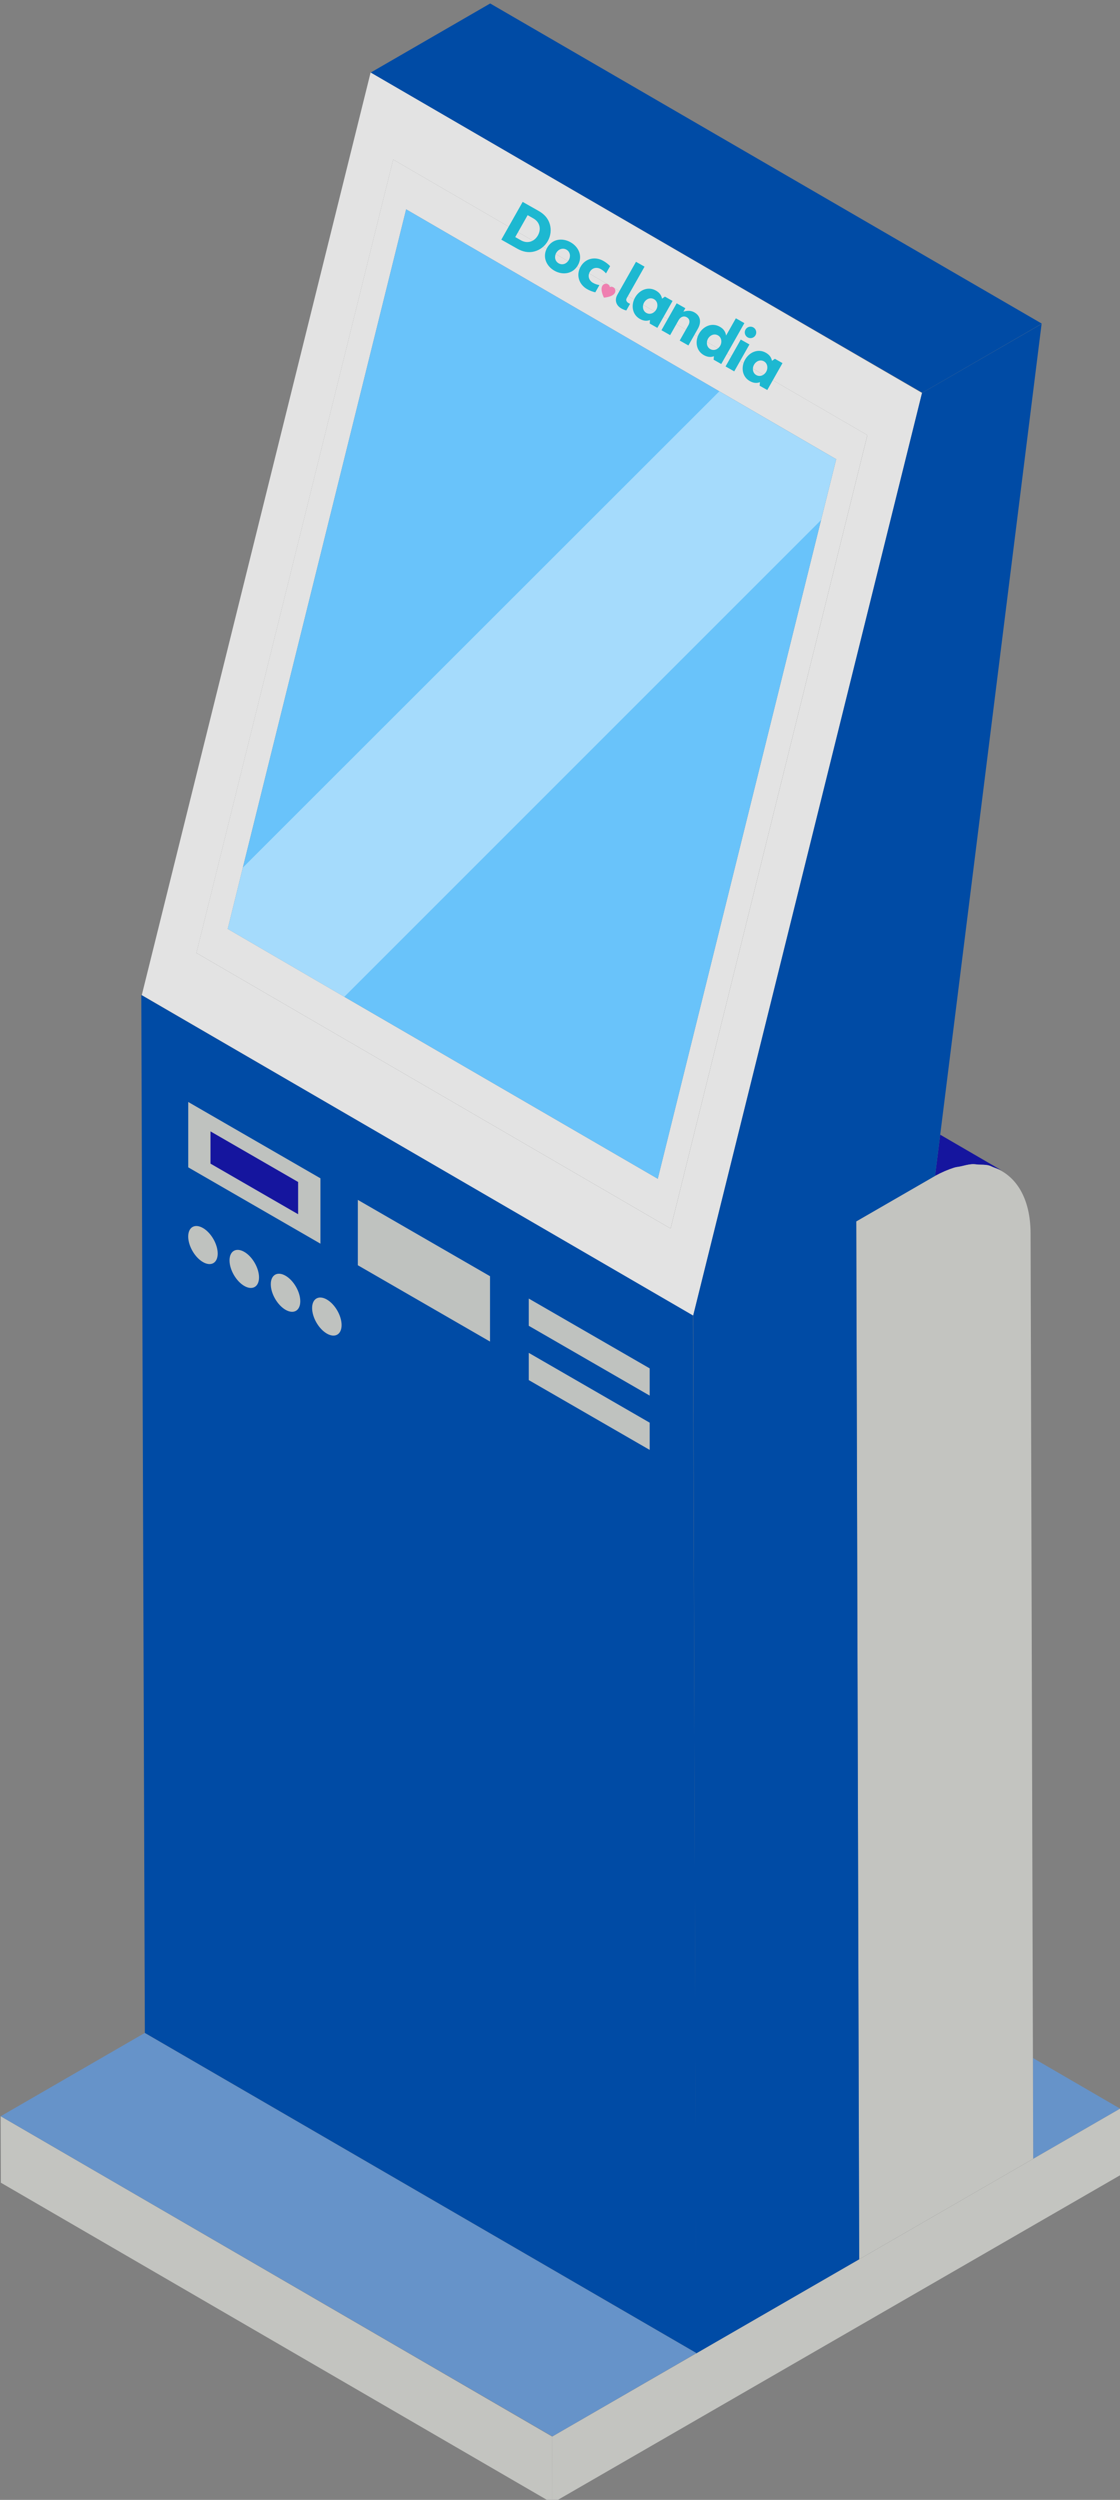 <?xml version="1.0" encoding="UTF-8" standalone="no"?>
<!DOCTYPE svg PUBLIC "-//W3C//DTD SVG 1.1//EN" "http://www.w3.org/Graphics/SVG/1.1/DTD/svg11.dtd">
<svg width="100%" height="100%" viewBox="0 0 759 1694" version="1.1" xmlns="http://www.w3.org/2000/svg" xmlns:xlink="http://www.w3.org/1999/xlink" xml:space="preserve" xmlns:serif="http://www.serif.com/" style="fill-rule:evenodd;clip-rule:evenodd;stroke-linejoin:round;stroke-miterlimit:2;">
    <rect x="0" y="0" width="759" height="1694" fill="#808080" stroke="none"/>
    <g transform="matrix(1,0,0,1,-5479,-28983.3)">
        <g transform="matrix(4.167,0,0,4.167,0,0)">
            <g transform="matrix(1,0,0,1,1497.01,7298.26)">
                <path d="M0,0.079L-14.171,-8.155L-14.125,8.234L0,0.079Z" style="fill:rgb(102,147,201);fill-rule:nonzero;"/>
            </g>
        </g>
        <g transform="matrix(4.167,0,0,4.167,0,0)">
            <g transform="matrix(1,0,0,1,1497.01,7362.49)">
                <path d="M0,-64.143L-14.125,-55.988L-29.611,-47.046L-68.945,-24.337L-92.373,-10.81L-92.343,0L0.031,-53.332L0,-64.143Z" style="fill:rgb(195,196,192);fill-rule:nonzero;"/>
            </g>
        </g>
        <g transform="matrix(4.167,0,0,4.167,0,0)">
            <g transform="matrix(0.003,1,1,-0.003,1391.15,7286.08)">
                <path d="M13.267,-76.228L24.077,-76.228L76.439,13.304L65.629,13.304L13.267,-76.228Z" style="fill:rgb(195,196,192);fill-rule:nonzero;"/>
            </g>
        </g>
        <g transform="matrix(4.167,0,0,4.167,0,0)">
            <g transform="matrix(-0.865,-0.502,-0.502,0.865,1332.31,7273.76)">
                <path d="M-115.141,7.56L-11.422,7.56L2.038,31.026L-101.682,31.026L-115.141,7.56Z" style="fill:rgb(102,147,201);fill-rule:nonzero;"/>
            </g>
        </g>
        <g transform="matrix(4.167,0,0,4.167,0,0)">
            <g transform="matrix(1,0,0,1,1466.5,7139.96)">
                <path d="M0,6.949C0.141,6.868 0.281,6.789 0.42,6.713C1.488,6.129 2.529,5.681 3.535,5.364C3.896,5.251 4.222,5.24 4.571,5.16C5.202,5.014 5.843,4.838 6.438,4.798C6.815,4.772 7.15,4.852 7.512,4.867C8.036,4.89 8.577,4.872 9.064,4.979C9.422,5.058 9.726,5.24 10.063,5.363C10.483,5.517 10.932,5.622 11.316,5.845L1.259,0L0.42,6.707L0,6.949Z" style="fill:rgb(21,21,158);fill-rule:nonzero;"/>
            </g>
        </g>
        <g transform="matrix(4.167,0,0,4.167,0,0)">
            <g transform="matrix(1,0,0,1,1466.5,7154.06)">
                <path d="M0,-7.157L-12.396,0L0,-7.157Z" style="fill:rgb(97,89,255);fill-rule:nonzero;"/>
            </g>
        </g>
        <g transform="matrix(4.167,0,0,4.167,0,0)">
            <g transform="matrix(1,0,0,1,1474.01,7322.74)">
                <path d="M0,-177.921C-0.361,-177.936 -0.696,-178.016 -1.073,-177.99C-1.669,-177.95 -2.31,-177.774 -2.94,-177.628C-3.29,-177.548 -3.616,-177.537 -3.977,-177.424C-4.982,-177.107 -6.024,-176.659 -7.092,-176.075C-7.23,-175.999 -7.371,-175.92 -7.512,-175.839L-19.907,-168.682L-19.428,0.095L-6.613,-7.304L8.873,-16.245L8.827,-32.635L8.447,-166.745C8.431,-172.431 6.107,-176.12 2.551,-177.425C2.214,-177.548 1.91,-177.73 1.553,-177.809C1.065,-177.916 0.524,-177.898 0,-177.921" style="fill:rgb(195,196,192);fill-rule:nonzero;"/>
            </g>
        </g>
        <g transform="matrix(4.167,0,0,4.167,0,0)">
            <g transform="matrix(-0.865,-0.502,-0.502,0.865,1315.12,7255.73)">
                <path d="M-53.85,-131.175L49.869,-131.175L-35.347,14.511L-139.066,14.511L-53.85,-131.175Z" style="fill:rgb(0,75,165);fill-rule:nonzero;"/>
            </g>
        </g>
        <g transform="matrix(4.167,0,0,4.167,0,0)">
            <g transform="matrix(-0.865,-0.502,-0.502,0.865,1392.78,6942.58)">
                <path d="M-112.006,10.706L-8.286,10.706L2.885,30.182L-100.834,30.182L-112.006,10.706Z" style="fill:rgb(0,75,165);fill-rule:nonzero;"/>
            </g>
        </g>
        <g transform="matrix(4.167,0,0,4.167,0,0)">
            <g transform="matrix(1,0,0,1,1378.8,7155.22)">
                <path d="M0,-173.837L77.119,-129.021L45.115,0.001L-32.002,-44.816L0,-173.837ZM48.789,14.154L86.003,-135.878L-3.673,-187.991L-40.887,-37.959L48.789,14.154Z" style="fill:rgb(227,227,227);fill-rule:nonzero;"/>
            </g>
        </g>
        <g transform="matrix(4.167,0,0,4.167,0,0)">
            <g transform="matrix(1,0,0,1,1354.35,7040.07)">
                <path d="M0,56.452L26.555,-50.592L77.491,-20.998L96.494,-9.957L94.032,-0.066L67.478,107.058L16.5,77.466L-2.462,66.426L0,56.452ZM69.562,115.145L101.565,-13.876L24.446,-58.693L-7.556,70.329L69.562,115.145Z" style="fill:rgb(227,227,227);fill-rule:nonzero;"/>
            </g>
        </g>
        <g transform="matrix(4.167,0,0,4.167,0,0)">
            <g transform="matrix(1,0,0,1,1370.85,7019.07)">
                <path d="M0,98.465L50.978,128.058L77.532,20.934L79.994,11.042L60.991,0.001L10.055,-29.593L-16.5,77.451L-18.962,87.425L0,98.465Z" style="fill:rgb(105,195,250);fill-rule:nonzero;"/>
            </g>
        </g>
        <g transform="matrix(4.167,0,0,4.167,0,0)">
            <g transform="matrix(1,0,0,1,1427.59,7176.89)">
                <path d="M0,-7.519L0.479,161.258L39.813,138.549L26.998,145.948L26.519,-22.829L38.914,-29.986L39.334,-30.228L40.173,-36.935L56.659,-168.777L37.214,-157.551L0,-7.519Z" style="fill:rgb(0,75,165);fill-rule:nonzero;"/>
            </g>
        </g>
        <g transform="matrix(4.167,0,0,4.167,0,0)">
            <g transform="matrix(-0.866,-0.5,-0.5,0.866,1352.67,7130.81)">
                <path d="M-25.819,16.123L-0.994,16.123L4.32,6.918L-20.505,6.918L-25.819,16.123Z" style="fill:rgb(191,194,191);fill-rule:nonzero;"/>
            </g>
        </g>
        <g transform="matrix(4.167,0,0,4.167,0,0)">
            <g transform="matrix(-0.866,-0.5,-0.5,0.866,1353.41,7136.76)">
                <path d="M-16.667,9.008L-0.209,9.008L2.414,4.466L-14.045,4.467L-16.667,9.008Z" style="fill:rgb(21,21,158);fill-rule:nonzero;"/>
            </g>
        </g>
        <g transform="matrix(4.167,0,0,4.167,0,0)">
            <g transform="matrix(-0.866,-0.5,-0.5,0.866,1380.25,7146.73)">
                <path d="M-25.818,16.123L-0.994,16.123L4.32,6.918L-20.504,6.918L-25.818,16.123Z" style="fill:rgb(191,194,191);fill-rule:nonzero;"/>
            </g>
        </g>
        <g transform="matrix(4.167,0,0,4.167,0,0)">
            <g transform="matrix(-0.866,-0.5,-0.5,0.866,1380.99,7152.69)">
                <path d="M-16.668,9.008L-0.209,9.008L2.414,4.466L-14.045,4.466L-16.668,9.008Z" style="fill:rgb(191,194,191);fill-rule:nonzero;"/>
            </g>
        </g>
        <g transform="matrix(4.167,0,0,4.167,0,0)">
            <g transform="matrix(0.5,-0.866,-0.866,-0.5,1350.26,7156.52)">
                <path d="M-2.399,-1.385C-3.723,-2.149 -4.797,-1.529 -4.797,-0.001C-4.798,1.53 -3.723,3.39 -2.399,4.155C-1.074,4.92 -0.001,4.3 -0,2.769C0,1.241 -1.074,-0.62 -2.399,-1.385" style="fill:rgb(191,194,191);fill-rule:nonzero;"/>
            </g>
        </g>
        <g transform="matrix(4.167,0,0,4.167,0,0)">
            <g transform="matrix(0.5,-0.866,-0.866,-0.5,1356.98,7160.4)">
                <path d="M-2.399,-1.385C-3.723,-2.149 -4.797,-1.529 -4.797,-0.001C-4.796,1.53 -3.723,3.39 -2.399,4.155C-1.074,4.919 -0,4.299 -0,2.769C0,1.241 -1.074,-0.62 -2.399,-1.385" style="fill:rgb(191,194,191);fill-rule:nonzero;"/>
            </g>
        </g>
        <g transform="matrix(4.167,0,0,4.167,0,0)">
            <g transform="matrix(0.5,-0.866,-0.866,-0.5,1363.69,7164.28)">
                <path d="M-2.399,-1.385C-3.723,-2.149 -4.796,-1.53 -4.797,-0.001C-4.796,1.53 -3.723,3.39 -2.399,4.155C-1.074,4.919 -0,4.299 -0,2.769C0.001,1.24 -1.074,-0.62 -2.399,-1.385" style="fill:rgb(191,194,191);fill-rule:nonzero;"/>
            </g>
        </g>
        <g transform="matrix(4.167,0,0,4.167,0,0)">
            <g transform="matrix(0.5,-0.866,-0.866,-0.5,1370.41,7168.15)">
                <path d="M-2.398,-1.384C-3.722,-2.149 -4.796,-1.53 -4.797,-0C-4.797,1.53 -3.723,3.389 -2.398,4.154C-1.074,4.919 -0,4.3 -0,2.77C0.001,1.24 -1.074,-0.62 -2.398,-1.384" style="fill:rgb(191,194,191);fill-rule:nonzero;"/>
            </g>
        </g>
        <g transform="matrix(4.167,0,0,4.167,0,0)">
            <g transform="matrix(-0.866,-0.5,-0.5,0.866,1406.11,7162.75)">
                <path d="M-22.292,9.807L0.414,9.807L2.628,5.973L-20.078,5.972L-22.292,9.807Z" style="fill:rgb(191,194,191);fill-rule:nonzero;"/>
            </g>
        </g>
        <g transform="matrix(4.167,0,0,4.167,0,0)">
            <g transform="matrix(-0.866,-0.5,-0.5,0.866,1406.11,7171.58)">
                <path d="M-22.292,9.806L0.415,9.806L2.628,5.973L-20.078,5.972L-22.292,9.806Z" style="fill:rgb(191,194,191);fill-rule:nonzero;"/>
            </g>
        </g>
        <g transform="matrix(4.167,0,0,4.167,0,0)">
            <g opacity="0.4">
                <g transform="matrix(1,0,0,1,1450.84,7106.5)">
                    <path d="M0,-76.382L-2.462,-66.49L-79.994,11.041L-98.956,0.001L-96.494,-9.973L-19.003,-87.423L0,-76.382Z" style="fill:white;fill-rule:nonzero;"/>
                </g>
            </g>
        </g>
        <g transform="matrix(4.167,0,0,4.167,0,0)">
            <g transform="matrix(0.492,-0.87,-0.87,-0.492,1437.71,7009.01)">
                <path d="M-0.813,-0.474C-1.327,-0.474 -1.747,-0.055 -1.747,0.459C-1.748,0.974 -1.328,1.395 -0.813,1.394C-0.299,1.394 0.121,0.975 0.121,0.461C0.122,-0.054 -0.298,-0.475 -0.813,-0.474" style="fill:rgb(29,184,209);fill-rule:nonzero;"/>
            </g>
        </g>
        <g transform="matrix(4.167,0,0,4.167,0,0)">
            <g transform="matrix(-0.87,-0.492,-0.492,0.87,1436.53,7011.25)">
                <rect x="-0.28" y="0.074" width="1.624" height="5.029" style="fill:rgb(29,184,209);"/>
            </g>
        </g>
        <g transform="matrix(4.167,0,0,4.167,0,0)">
            <g transform="matrix(1,0,0,1,1426.81,7004.76)">
                <path d="M0,6.855L-1.413,6.056L0.002,3.554C0.266,3.087 0.241,2.552 -0.262,2.267C-0.798,1.964 -1.315,2.248 -1.595,2.742L-2.971,5.175L-4.384,4.376L-1.909,0L-0.496,0.798L-0.819,1.371C-0.207,1.161 0.399,1.15 0.977,1.476C2.034,2.074 2.098,3.145 1.54,4.132L0,6.855Z" style="fill:rgb(29,184,209);fill-rule:nonzero;"/>
            </g>
        </g>
        <g transform="matrix(4.167,0,0,4.167,0,0)">
            <g transform="matrix(1,0,0,1,1416.71,6998.01)">
                <path d="M0,7.916C-0.288,7.849 -0.562,7.726 -0.819,7.58C-1.664,7.103 -1.94,6.217 -1.458,5.363L1.574,0L2.967,0.787L0.074,5.902C-0.129,6.263 0.066,6.544 0.391,6.728C0.462,6.768 0.539,6.798 0.616,6.827L0,7.916Z" style="fill:rgb(29,184,209);fill-rule:nonzero;"/>
            </g>
        </g>
        <g transform="matrix(4.167,0,0,4.167,0,0)">
            <g transform="matrix(1,0,0,1,1414.84,7002.23)">
                <path d="M0,0.85C-0.305,1.389 -1.219,1.555 -1.771,1.609C-2.01,1.108 -2.339,0.239 -2.034,-0.3C-1.855,-0.617 -1.453,-0.759 -1.128,-0.575C-0.956,-0.478 -0.84,-0.305 -0.797,-0.114C-0.611,-0.176 -0.403,-0.166 -0.231,-0.068C0.094,0.116 0.18,0.534 0,0.85" style="fill:rgb(239,127,176);fill-rule:nonzero;"/>
            </g>
        </g>
        <g transform="matrix(4.167,0,0,4.167,0,0)">
            <g transform="matrix(1,0,0,1,1411.67,6997.1)">
                <path d="M0,5.874C-0.465,5.77 -0.9,5.602 -1.315,5.367C-2.656,4.609 -3.169,3.079 -2.395,1.71C-1.622,0.344 -0.044,0 1.293,0.756C1.708,0.991 2.077,1.27 2.408,1.614L1.742,2.793C1.496,2.511 1.23,2.285 0.905,2.102C0.239,1.725 -0.512,1.871 -0.898,2.556C-1.284,3.238 -1.029,3.965 -0.362,4.342C-0.037,4.525 0.3,4.631 0.666,4.695L0,5.874Z" style="fill:rgb(29,184,209);fill-rule:nonzero;"/>
            </g>
        </g>
        <g transform="matrix(4.167,0,0,4.167,0,0)">
            <g transform="matrix(1,0,0,1,1437.84,7014.51)">
                <path d="M0,1.916C-0.595,1.58 -0.677,0.796 -0.361,0.238C-0.034,-0.34 0.645,-0.658 1.259,-0.311C1.854,0.025 1.949,0.802 1.631,1.364C1.304,1.944 0.616,2.264 0,1.916M3.032,-0.728L2.562,-0.394C2.453,-0.999 2.091,-1.414 1.562,-1.714C0.284,-2.436 -1.132,-1.793 -1.815,-0.585C-2.505,0.635 -2.309,2.185 -1.046,2.897C-0.517,3.197 0.026,3.294 0.601,3.074L0.557,3.65L1.798,4.352L4.272,-0.025L3.032,-0.728Z" style="fill:rgb(29,184,209);fill-rule:nonzero;"/>
            </g>
        </g>
        <g transform="matrix(4.167,0,0,4.167,0,0)">
            <g transform="matrix(1,0,0,1,1430.36,7009.63)">
                <path d="M0,2.571C-0.594,2.236 -0.684,1.449 -0.368,0.889C-0.04,0.31 0.646,-0.002 1.259,0.344C1.854,0.681 1.949,1.458 1.631,2.02C1.304,2.599 0.616,2.92 0,2.571M4.167,-2.433L2.58,0.373C2.468,-0.289 2.154,-0.723 1.562,-1.058C0.281,-1.783 -1.136,-1.147 -1.822,0.067C-2.513,1.288 -2.308,2.841 -1.046,3.553C-0.572,3.822 0.007,3.955 0.532,3.755C0.553,3.747 0.573,3.735 0.594,3.725L0.551,4.301L1.791,5.004L5.553,-1.649L4.167,-2.433Z" style="fill:rgb(29,184,209);fill-rule:nonzero;"/>
            </g>
        </g>
        <g transform="matrix(4.167,0,0,4.167,0,0)">
            <g transform="matrix(1,0,0,1,1419.96,7004.4)">
                <path d="M0,1.918C-0.595,1.582 -0.676,0.797 -0.361,0.239C-0.034,-0.338 0.645,-0.656 1.259,-0.309C1.854,0.027 1.949,0.804 1.631,1.366C1.304,1.946 0.616,2.266 0,1.918M3.032,-0.726L2.562,-0.392C2.453,-0.997 2.091,-1.412 1.562,-1.712C0.28,-2.436 -1.136,-1.801 -1.822,-0.587C-2.513,0.634 -2.308,2.187 -1.046,2.899C-0.517,3.199 0.026,3.295 0.601,3.076L0.558,3.651L1.798,4.354L4.273,-0.024L3.032,-0.726Z" style="fill:rgb(29,184,209);fill-rule:nonzero;"/>
            </g>
        </g>
        <g transform="matrix(4.167,0,0,4.167,0,0)">
            <g transform="matrix(1,0,0,1,1405.71,6996.03)">
                <path d="M0,2.228C-0.62,1.877 -0.735,1.132 -0.399,0.538C-0.063,-0.056 0.638,-0.35 1.26,0.001C1.882,0.353 1.983,1.103 1.648,1.695C1.312,2.289 0.622,2.58 0,2.228M1.937,-1.198C0.564,-1.974 -1.063,-1.731 -1.874,-0.296C-2.68,1.128 -2.047,2.663 -0.682,3.434C0.675,4.202 2.329,3.95 3.13,2.533C3.937,1.107 3.302,-0.426 1.937,-1.198" style="fill:rgb(29,184,209);fill-rule:nonzero;"/>
            </g>
        </g>
        <g transform="matrix(4.167,0,0,4.167,0,0)">
            <g transform="matrix(1,0,0,1,1399.58,6990.34)">
                <path d="M0,4.176L-0.931,3.65L1.084,0.086L2.015,0.613C3.059,1.202 3.337,2.344 2.753,3.377C2.17,4.408 1.045,4.767 0,4.176M4.696,1.565C4.414,0.581 3.751,-0.107 2.875,-0.602L0.275,-2.072L-3.197,4.07L-0.598,5.539C0.278,6.034 1.21,6.248 2.198,5.984C3.115,5.738 3.9,5.113 4.366,4.289C4.832,3.464 4.959,2.477 4.696,1.565" style="fill:rgb(29,184,209);fill-rule:nonzero;"/>
            </g>
        </g>
    </g>
</svg>
